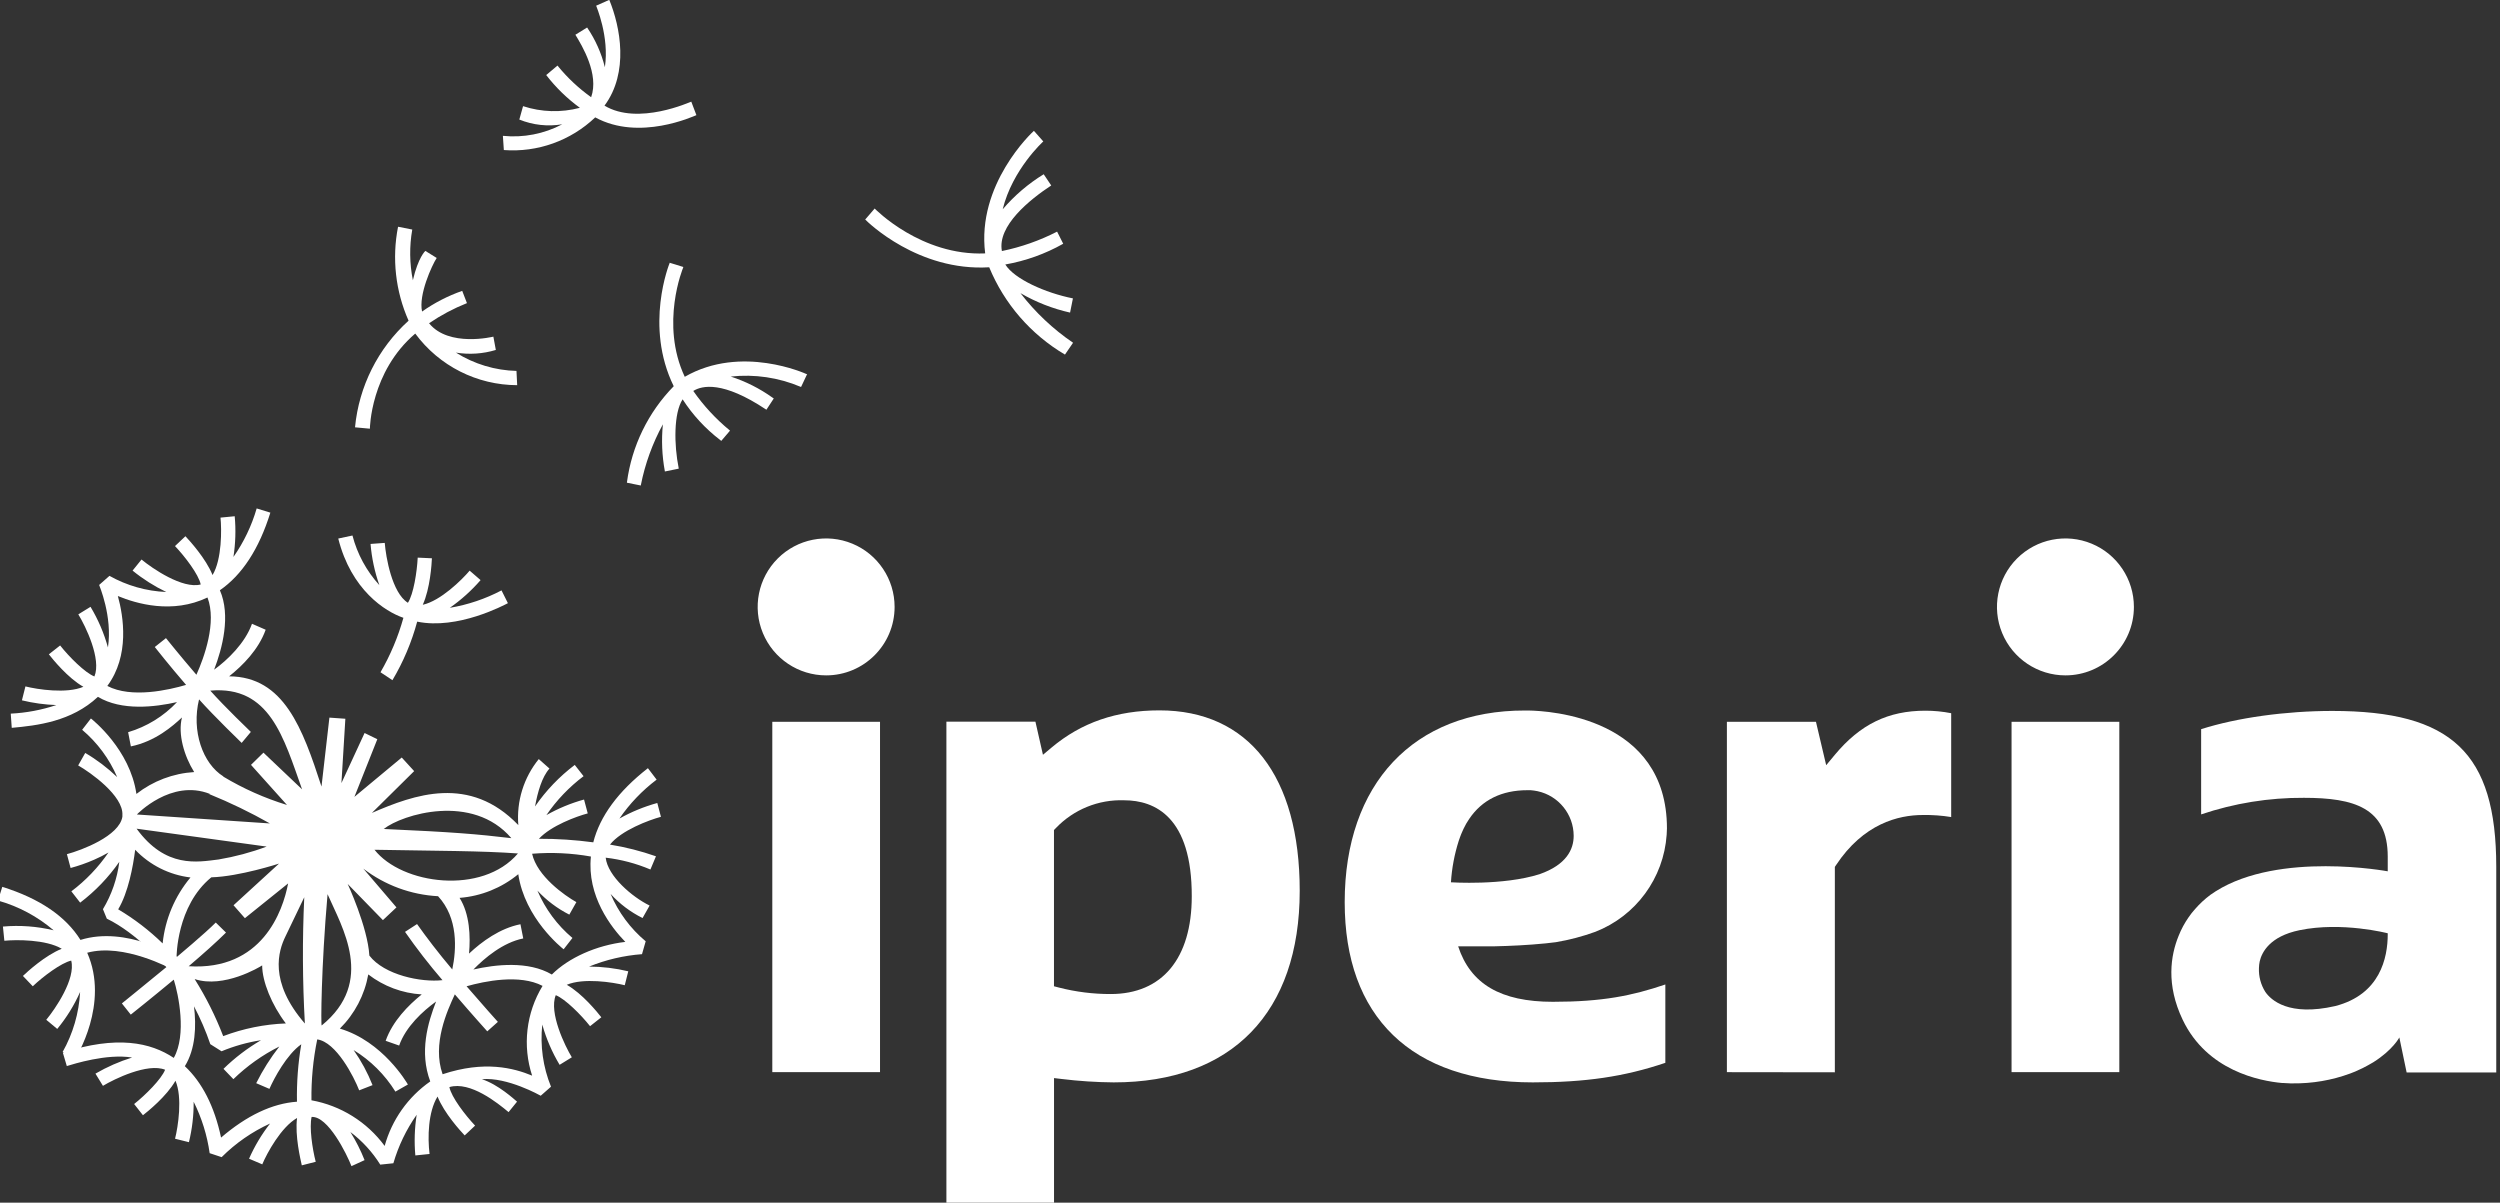 <?xml version="1.0" encoding="UTF-8"?>
<svg width="528px" height="254px" viewBox="0 0 528 254" version="1.1" xmlns="http://www.w3.org/2000/svg" xmlns:xlink="http://www.w3.org/1999/xlink">
    <rect x="0" y="0" width="528" height="254" fill="#333333" stroke="none"/>
    <title>Slice</title>
    <g id="Page-1" stroke="none" stroke-width="1" fill="none" fill-rule="evenodd">
        <g id="iperia" transform="translate(-0.42, -0.03)" fill="#FFFFFF" fill-rule="nonzero">
            <path d="M17.42,198.55 C14.3,193.55 8.79,189.8 0.9,187.33 L0,190.23 C4.326,191.447 8.335,193.59 11.75,196.51 C8.247,195.667 4.629,195.4 1.04,195.72 L1.34,198.72 C3.76,198.47 10.14,198.42 13.46,200.41 C9.95,201.81 6.18,205.27 5.26,206.15 L7.34,208.33 C9.54,206.24 13.34,203.39 15.46,202.91 C16.46,206.75 12.09,213.12 10.19,215.41 L12.51,217.34 C14.465,214.97 16.09,212.346 17.34,209.54 C17.099,213.987 15.836,218.319 13.65,222.2 L16.23,223.78 C16.51,223.32 23.58,212.01 18.84,201.25 C26.53,199.13 36.66,204.68 36.78,204.75 L38.12,202.31 C37.59,202.01 27.12,195.52 17.42,198.54" id="Path"></path>
            <path d="M109.5,78.38 L109.65,81.38 C101.152,81.361 93.166,77.318 88.12,70.48 C78.65,78.57 78.54,90.57 78.54,90.57 L75.4,90.28 C76.226,81.625 80.261,73.591 86.71,67.76 C83.947,61.532 83.172,54.604 84.49,47.92 L87.49,48.51 C86.867,52.057 86.911,55.689 87.62,59.22 C88.75,54.35 90.25,53.02 90.25,53.02 L92.65,54.51 C91.65,56.05 88.78,62.29 89.56,65.83 C92.17,63.986 95.024,62.516 98.04,61.46 L99.04,64.05 C96.226,65.17 93.543,66.595 91.04,68.3 C95.2,73.45 104.62,71.13 104.62,71.13 L105.14,73.94 C102.409,74.765 99.526,74.957 96.71,74.5 C100.563,76.925 104.999,78.262 109.55,78.37" id="Path"></path>
            <path d="M200.3,254.3 L200.3,152.44 L219.1,152.44 L220.69,159.44 L222.49,157.93 C228.79,152.63 236.25,150.06 245.3,150.06 C264.12,150.06 274.92,163.95 274.92,188.17 C274.92,213.88 260.6,228.63 235.63,228.63 C231.953,228.597 228.28,228.357 224.63,227.91 L223.03,227.72 L223.03,254.26 L200.3,254.3 Z M237.83,169.05 C232.409,168.86 227.165,170.996 223.42,174.92 L223.02,175.33 L223.02,208.33 L224.1,208.61 C227.661,209.523 231.324,209.98 235,209.97 C245.88,209.97 252.12,202.45 252.12,189.34 C252.16,172.58 244.36,169.05 237.83,169.05 Z" id="Shape"></path>
            <path d="M365.14,226.47 L365.14,152.47 L383.95,152.47 L386.11,161.64 L387.95,159.43 C393.31,153 399.2,150.13 407.06,150.13 C408.89,150.128 410.715,150.305 412.51,150.66 L412.51,172.59 C410.527,172.268 408.519,172.124 406.51,172.16 C401.34,172.16 393.97,174 388.18,182.76 L387.94,183.12 L387.94,226.5 L365.14,226.47 Z" id="Path"></path>
            <path d="M163.53,226.47 L163.53,152.47 L186.28,152.47 L186.28,226.47 L163.53,226.47 Z M174.9,142.67 C169.051,142.67 163.777,139.146 161.54,133.741 C159.302,128.337 160.541,122.116 164.679,117.982 C168.816,113.847 175.038,112.612 180.441,114.854 C185.844,117.095 189.364,122.371 189.36,128.22 C189.354,136.202 182.882,142.67 174.9,142.67 L174.9,142.67 Z" id="Shape"></path>
            <path d="M425.26,226.47 L425.26,152.47 L448.02,152.47 L448.02,226.47 L425.26,226.47 Z M436.64,142.67 C430.791,142.67 425.517,139.146 423.28,133.741 C421.042,128.337 422.281,122.116 426.419,117.982 C430.556,113.847 436.778,112.612 442.181,114.854 C447.584,117.095 451.104,122.371 451.1,128.22 C451.094,136.202 444.622,142.67 436.64,142.67 L436.64,142.67 Z" id="Shape"></path>
            <path d="M112.82,227.21 C108.88,225.58 102.72,223.98 93.9,226.91 C91.64,220.55 94.9,213.45 96.48,210.04 C100.03,214.18 103.07,217.56 103.33,217.85 L105.57,215.85 C105.51,215.79 102.51,212.45 98.96,208.33 C102.78,207.25 110.17,205.72 115.01,208.25 C111.533,213.957 110.733,220.902 112.82,227.25 M81.66,242.05 C77.927,236.98 72.395,233.531 66.2,232.41 C66.141,228.092 66.55,223.78 67.42,219.55 C71.42,220.11 75.16,227.42 76.28,230.31 L79.1,229.21 C78.063,226.591 76.72,224.104 75.1,221.8 C78.687,223.999 81.711,227.005 83.93,230.58 L86.57,229.08 C86.33,228.68 81.27,219.97 72.2,217.27 C75.331,214.166 77.427,210.171 78.2,205.83 C81.455,208.337 85.389,209.808 89.49,210.05 C86.62,212.37 83.33,215.71 81.87,219.85 L84.72,220.85 C86.13,216.85 89.72,213.58 92.52,211.55 C90.76,216.07 88.96,222.23 91.29,228.43 C86.593,231.711 83.187,236.528 81.66,242.05 M47.11,240.29 C45.71,233.69 43.11,228.63 39.46,225.21 C41.73,221.55 41.9,216.74 41.39,212.56 C42.745,215.134 43.898,217.808 44.84,220.56 L47.21,222.06 C49.886,220.949 52.686,220.164 55.55,219.72 C52.669,221.404 50.006,223.436 47.62,225.77 L49.71,227.95 C52.573,225.164 55.848,222.837 59.42,221.05 C57.536,223.464 55.898,226.06 54.53,228.8 L57.32,230 C58.32,227.73 60.97,222.76 64.05,220.58 C63.367,224.586 63.062,228.647 63.14,232.71 C57.91,233.08 52.53,235.63 47.07,240.32 M45.07,185.32 C50.98,185.15 59.35,182.42 59.35,182.42 L49.74,191.22 L52.14,193.95 L61.27,186.61 C60.16,192.49 55.76,205.06 40.27,204.1 C43.35,201.48 46.27,198.87 48.15,196.99 L45.99,194.87 C43.87,197.03 37.71,202.19 37.71,202.19 C37.71,202.19 37.66,191.36 45.05,185.32 M28.97,179.5 C32.065,182.748 36.195,184.817 40.65,185.35 C37.344,189.303 35.297,194.154 34.77,199.28 C31.935,196.518 28.783,194.102 25.38,192.08 C27.5,188.54 28.52,183.08 28.97,179.5 M44.63,167.75 C49.022,169.536 53.294,171.604 57.42,173.94 L29.33,172.05 C29.33,172.05 36.56,164.47 44.74,167.7 M47.61,164.02 C43.2,161.28 40.83,154.37 42.46,147.74 C45.57,151.24 51.46,156.93 51.46,156.93 L53.4,154.61 C53.4,154.61 47.8,149.25 44.83,145.89 C57.4,144.79 60.31,155.79 64.22,166.74 L56.06,158.99 L53.43,161.57 L61.03,170.04 C56.313,168.596 51.789,166.581 47.56,164.04 M23.08,144.91 C27.84,138.5 26.5,130.22 25.31,125.91 C29.24,127.53 36.82,129.77 44.24,126.22 C46.24,131.45 43.54,138.89 41.9,142.54 C38.32,138.37 35.53,134.87 35.47,134.8 L33.11,136.68 C33.34,136.97 36.11,140.49 39.72,144.68 C36.12,145.74 28.17,147.58 23.08,144.9 M108.42,177.05 C101.17,176.2 96.25,175.77 81.47,175.11 C85.36,172.02 100.21,167.45 108.42,177.05 M73.78,186.65 L81.29,194.36 L84.15,191.67 L77.15,183.48 C81.702,186.976 87.208,189.009 92.94,189.31 C97.21,193.93 96.84,200.47 95.94,204.78 C92.94,201.22 90.53,198.05 88.5,195.19 L85.96,196.84 C88.422,200.372 91.062,203.776 93.87,207.04 C93.87,207.04 93.87,207.04 93.87,207.04 C89.38,207.55 81.58,205.96 78.43,201.85 C78.07,195.78 73.8,186.61 73.8,186.61 M68.36,216.61 C68.18,216.61 68.24,204.53 69.6,188.88 C72.66,195.88 79.74,207.35 68.36,216.61 M64.81,216.2 C57.07,207.28 59.28,200.77 60.68,197.86 L64.68,189.53 C64.264,198.416 64.307,207.318 64.81,216.2 M79.52,179.5 C92.94,179.74 102.15,179.72 109.81,180.28 C102.29,189.13 85.28,186.86 79.5,179.48 L79.52,179.5 Z M29.27,175.05 L56.74,178.83 C53.451,180.057 50.052,180.968 46.59,181.55 C42.12,182.1 35.42,183.47 29.27,175.05 M41.57,206.82 C47.68,208.82 55.24,204.3 55.79,203.92 C55.79,207.3 57.79,212.25 60.79,216.18 C56.264,216.352 51.796,217.257 47.56,218.86 C45.954,214.675 43.945,210.656 41.56,206.86 M132.48,198.96 C126.33,199.68 120.48,202.34 116.97,205.85 C112.02,202.93 105.07,203.73 100.4,204.79 C102.8,202.33 106.66,199.08 110.93,198.23 L110.34,195.23 C106.01,196.08 102.18,198.89 99.48,201.43 C99.8,197.81 99.64,193.08 97.48,189.66 C102.029,189.308 106.359,187.562 109.88,184.66 C111.25,194 119.09,200.23 119.46,200.52 L121.32,198.13 C118.104,195.422 115.57,191.997 113.92,188.13 C115.853,190.201 118.135,191.916 120.66,193.2 L122.15,190.56 C119.66,189.16 113.85,185.07 112.8,180.34 C116.948,180.004 121.122,180.202 125.22,180.93 C124.35,189.28 129.54,195.93 132.46,198.93 M137.26,162.27 C130.95,167.19 127.11,172.45 125.72,177.93 C121.915,177.418 118.079,177.167 114.24,177.18 C116.81,174.41 122.17,172.45 124.55,171.82 L123.77,168.89 C120.996,169.658 118.326,170.763 115.82,172.18 C117.971,169.031 120.623,166.254 123.67,163.96 L121.81,161.58 C118.563,164.036 115.73,166.997 113.42,170.35 C113.96,167.35 114.89,164.09 116.47,162.35 L114.21,160.35 C111.027,164.266 109.48,169.26 109.89,174.29 C99.62,163.58 87.89,167.85 78.96,171.72 L87.89,162.89 L85.27,160.02 L75.27,168.33 L80.11,156.15 L77.42,154.84 L72.53,165.42 L73.36,151.83 L69.99,151.59 L68.32,166.15 C64.32,153.86 60.39,142.94 48.81,142.87 C51.71,140.57 55.05,137.19 56.53,133.03 L53.64,131.77 C52.18,135.87 48.45,139.44 45.64,141.47 C47.39,136.93 49.19,130.04 46.86,124.69 C51.54,121.46 55.13,115.99 57.52,108.3 L54.63,107.41 C53.568,111.073 51.909,114.536 49.72,117.66 C50.162,114.815 50.253,111.927 49.99,109.06 L46.99,109.35 C47.24,111.78 47.31,118.16 45.31,121.48 C43.9,117.97 40.44,114.2 39.58,113.28 L37.38,115.36 C39.47,117.56 42.38,121.36 42.81,123.47 C38.99,124.47 32.6,120.1 30.31,118.2 L28.42,120.54 C30.607,122.322 32.997,123.839 35.54,125.06 C31.327,124.884 27.216,123.716 23.54,121.65 L21.36,123.57 C21.36,123.65 24.21,130.19 23.22,136.77 C22.387,133.757 21.149,130.87 19.54,128.19 L16.96,129.78 C18.51,132.31 21.87,139.23 20.36,142.9 C18.36,142.11 14.99,138.73 13.12,136.35 L10.74,138.22 C11.52,139.22 14.74,143.22 18.03,145.08 C14.5,146.59 8.32,145.64 5.79,145 L5.05,147.94 C7.433,148.519 9.869,148.854 12.32,148.94 C9.207,149.979 5.967,150.588 2.69,150.75 L2.9,153.75 C8.21,153.27 15.53,152.44 21.1,147.2 C26.1,150.2 33.1,149.38 37.81,148.31 C34.987,151.303 31.424,153.497 27.48,154.67 L28.06,157.67 C33.26,156.6 36.91,153.36 38.85,151.56 C37.96,155.06 39.3,159.68 41.43,163.09 C36.99,163.361 32.736,164.972 29.23,167.71 C27.88,158.33 19.99,152.06 19.62,151.77 L17.77,154.16 C20.981,156.872 23.515,160.296 25.17,164.16 C23.128,162.198 20.863,160.482 18.42,159.05 L16.93,161.69 C19.47,163.13 26.51,168.09 26.27,172.17 C26.28,172.283 26.28,172.397 26.27,172.51 C25.63,176.61 17.62,179.61 14.55,180.43 L15.33,183.35 C17.039,182.891 18.711,182.303 20.33,181.59 C21.357,181.142 22.358,180.638 23.33,180.08 C21.176,183.218 18.528,185.987 15.49,188.28 L17.35,190.67 C20.541,188.247 23.331,185.338 25.62,182.05 C25.175,185.588 23.997,188.994 22.16,192.05 L22.98,194.05 C29.38,197.15 35.04,203.74 35.56,204.28 C30.7,208.28 26.24,211.88 26.16,211.95 L28.04,214.32 C28.36,214.07 32.5,210.77 37.12,206.93 C38.12,210.07 39.88,218.58 37.12,223.46 C32.23,220.19 25.12,218.66 13.69,222.35 L14.53,225.18 C15.94,224.76 22.95,222.51 28.32,223.38 C25.62,224.219 23.024,225.359 20.58,226.78 L22.16,229.36 C24.54,227.92 31.61,224.47 35.29,225.96 C34.5,227.96 31.12,231.32 28.75,233.2 L30.61,235.57 C31.61,234.79 35.61,231.57 37.48,228.28 C38.99,231.81 38.03,237.99 37.39,240.53 L40.32,241.26 C41.005,238.466 41.341,235.597 41.32,232.72 C43.027,236.133 44.169,239.801 44.7,243.58 L47.23,244.42 C50.188,241.461 53.653,239.056 57.46,237.32 C55.677,239.603 54.186,242.099 53.02,244.75 L55.81,245.94 C56.81,243.55 59.81,238.05 63.16,236.15 C62.68,239.88 63.88,244.88 64.16,246.15 L67.1,245.4 C66.37,242.57 65.73,238.13 66.23,235.93 C69.7,235.7 73.67,243.8 74.65,246.32 L77.42,245.05 C76.601,242.984 75.597,240.996 74.42,239.11 C76.928,241 79.067,243.336 80.73,246 L83.5,245.71 C84.565,242.049 86.227,238.589 88.42,235.47 C87.977,238.311 87.883,241.196 88.14,244.06 L91.14,243.75 C90.72,240.24 90.82,234.89 92.83,231.62 C94.22,235.12 97.69,238.92 98.56,239.83 L100.76,237.76 C98.67,235.54 95.76,231.76 95.33,229.62 C99.75,228.32 105.54,233 107.83,234.91 L109.62,232.7 C109.06,232.23 105.62,229.05 102.19,227.96 C107.54,227.45 114.55,231.41 114.62,231.45 L116.79,229.54 C115.103,225.385 114.471,220.878 114.95,216.42 C115.785,219.404 117.016,222.263 118.61,224.92 L121.19,223.33 C119.76,220.98 116.3,213.89 117.8,210.21 C119.8,211.01 123.16,214.38 125.04,216.76 L127.42,214.88 C126.64,213.88 123.42,209.88 120.12,208.02 C123.65,206.51 129.84,207.48 132.37,208.11 L133.11,205.17 C130.401,204.521 127.626,204.185 124.84,204.17 C128.405,202.722 132.173,201.838 136.01,201.55 L136.79,198.83 C133.561,196.133 131.02,192.705 129.38,188.83 C131.294,190.931 133.583,192.657 136.13,193.92 L137.62,191.28 C133.96,189.5 128.78,185.1 128.34,181.17 C131.593,181.549 134.775,182.391 137.79,183.67 L138.96,180.88 C135.803,179.772 132.553,178.945 129.25,178.41 C131.61,175.41 137.49,173.22 140.01,172.54 L139.24,169.62 C136.45,170.389 133.764,171.494 131.24,172.91 C133.401,169.765 136.055,166.989 139.1,164.69 L137.26,162.27 Z" id="Shape"></path>
            <path d="M220.78,29.92 L218.78,27.66 C218.33,28.06 206.64,38.99 208.49,53.55 C194.98,54.12 185.27,44.2 185.15,44.07 L183.15,46.39 C183.71,46.97 194.36,57.39 209.34,56.48 C212.53,64.201 218.146,70.674 225.34,74.92 L227.05,72.42 C222.817,69.534 219.068,65.997 215.94,61.94 C219.203,63.837 222.737,65.223 226.42,66.05 L227.02,63.05 C221.22,61.89 214.65,58.97 212.74,55.89 C217.036,55.137 221.173,53.656 224.97,51.51 L223.68,48.95 C219.999,50.842 216.076,52.222 212.02,53.05 C211.02,47.73 217.88,42.2 222.44,39.2 L220.85,36.83 C217.595,38.83 214.673,41.326 212.19,44.23 C214.24,35.84 220.7,29.95 220.78,29.89" id="Path"></path>
            <path d="M170.79,79.05 C170.65,78.98 156.99,72.71 145.04,79.61 C139.78,68.41 144.67,56.61 144.72,56.51 L144.72,56.41 L141.84,55.52 L141.84,55.6 C141.79,55.73 136.46,68.86 142.71,81.6 C137.309,87.117 133.843,94.236 132.83,101.89 L132.83,101.98 L135.77,102.57 L135.77,102.47 C136.658,97.985 138.226,93.662 140.42,89.65 C140.094,92.94 140.232,96.259 140.83,99.51 L140.83,99.61 L143.76,99.01 L143.76,98.91 C142.76,93.98 142.69,87.27 144.59,84.37 C146.716,87.665 149.396,90.567 152.51,92.95 L152.68,93.09 L152.75,93.15 L154.6,90.98 L154.52,90.91 C151.593,88.504 149.009,85.708 146.84,82.6 C148.7,81.43 153.11,80.46 162.2,86.51 L162.28,86.57 L163.84,84.19 L163.59,84.02 C160.89,82.087 157.909,80.583 154.75,79.56 C159.778,79.01 164.863,79.757 169.52,81.73 L169.62,81.73 L170.9,79.01 L170.79,79.05 Z" id="Path"></path>
            <path d="M128.1,22.33 C133.28,15.33 131.45,5.73 129.1,0 L126.33,1.23 C126.33,1.32 129.14,7.74 128.17,14.23 C127.428,11.233 126.158,8.392 124.42,5.84 L121.94,7.37 C123.37,9.71 126.99,15.71 125.27,20.56 C122.61,18.664 120.218,16.417 118.16,13.88 L115.78,15.88 C117.809,18.513 120.203,20.843 122.89,22.8 C118.94,23.847 114.772,23.726 110.89,22.45 L110.1,25.28 C112.972,26.447 116.112,26.793 119.17,26.28 C115.322,28.311 110.959,29.16 106.63,28.72 L106.83,31.72 C113.95,32.256 120.963,29.748 126.13,24.82 C135.45,29.92 146.92,24.56 147.5,24.35 L146.42,21.5 C146.29,21.5 135.19,26.65 128.07,22.33" id="Path"></path>
            <path d="M326.86,199.27 C327.6,199.2 328.32,199.12 329.02,199.02 C331.857,198.544 334.645,197.811 337.35,196.83 C345.92,193.487 351.791,185.498 352.42,176.32 C352.42,175.88 352.48,175.44 352.48,174.99 C352.48,151.58 327.69,150.16 323.2,150.09 L322.5,150.09 C298.98,150.05 284.42,165.59 284.42,190.55 C284.42,202.61 287.85,212.06 294.62,218.63 C301.39,225.2 311.41,228.63 324.14,228.63 C335.26,228.63 343.46,227.43 352.14,224.5 L352.14,207.95 C345.14,210.33 338.83,211.61 328.38,211.61 C317.38,211.61 310.99,207.86 308.38,199.89 L316.12,199.89 C319.26,199.82 323.09,199.65 326.86,199.27 Z M306.86,186.37 C307.046,183.4 307.597,180.465 308.5,177.63 C308.512,177.579 308.529,177.528 308.55,177.48 C308.63,177.24 308.72,176.99 308.81,176.75 C308.9,176.51 308.95,176.36 309.03,176.18 C309.11,176 309.18,175.83 309.26,175.65 C309.34,175.47 309.43,175.26 309.52,175.07 C309.862,174.342 310.264,173.643 310.72,172.98 L310.72,172.98 C313.42,168.98 317.56,166.92 323.01,166.92 L323.7,166.92 C324.187,166.96 324.672,167.03 325.15,167.13 C329.594,168.089 332.769,172.014 332.78,176.56 C332.78,179.43 331.25,182.67 325.57,184.66 C317.84,187.11 306.84,186.37 306.84,186.37 L306.86,186.37 Z" id="Shape"></path>
            <path d="M493.02,150.18 C483.15,150.18 472.89,151.61 465.3,154.03 L465.3,172.03 C472.293,169.67 479.63,168.487 487.01,168.53 C497.63,168.53 504.71,170.64 504.71,180.95 L504.71,184.05 C504.71,184.05 481.85,179.78 468.39,188.26 C468.01,188.5 467.64,188.75 467.27,189.01 C466.085,189.891 464.999,190.896 464.03,192.01 L464.03,192.01 C463.531,192.555 463.073,193.137 462.66,193.75 C461.803,194.977 461.091,196.299 460.54,197.69 C458.85,201.83 457.86,207.99 461.4,215.4 C466.54,226.18 477.68,228.33 482.4,228.76 L482.64,228.76 C483.87,228.86 484.64,228.84 484.64,228.84 C488.776,228.889 492.886,228.184 496.77,226.76 C497.14,226.62 497.51,226.48 497.86,226.33 L498.08,226.23 L499.18,225.72 L499.44,225.6 L500.37,225.11 L500.66,224.95 L501.66,224.38 L501.66,224.38 C505.82,221.76 507.16,219.14 507.16,219.14 L508.7,226.53 L527.63,226.53 L527.63,183.05 C527.61,159.05 518.24,150.18 493.02,150.18 Z M504.71,197.33 C504.71,202.33 503.1,210.07 493.62,212.51 C483.81,214.75 480.05,211.26 478.85,209.51 C477.899,207.999 477.432,206.234 477.51,204.45 C477.522,203.986 477.576,203.524 477.67,203.07 C478.11,201.16 479.8,197.79 486.07,196.49 C495.07,194.63 504.71,197.14 504.71,197.14 L504.71,197.33 Z" id="Shape"></path>
            <path d="M95.42,128.4 C97.819,126.725 100.002,124.76 101.92,122.55 L99.61,120.55 C97.92,122.55 93.45,126.93 89.71,127.76 C91.26,124.33 91.59,119.2 91.64,117.94 L88.64,117.8 C88.49,120.8 87.76,125.52 86.57,127.34 C83.2,125.24 81.91,117.65 81.68,114.69 L78.68,114.91 C78.924,117.878 79.549,120.802 80.54,123.61 C77.824,120.63 75.874,117.033 74.86,113.13 L71.86,113.77 C74.59,124.63 81.77,129.19 85.62,130.51 C84.503,134.534 82.877,138.399 80.78,142.01 L83.3,143.69 C85.597,139.824 87.357,135.662 88.53,131.32 C97.06,133.09 106.89,127.83 107.69,127.42 L106.34,124.72 C102.919,126.519 99.232,127.761 95.42,128.4" id="Path"></path>
        </g>
    </g>
</svg>
